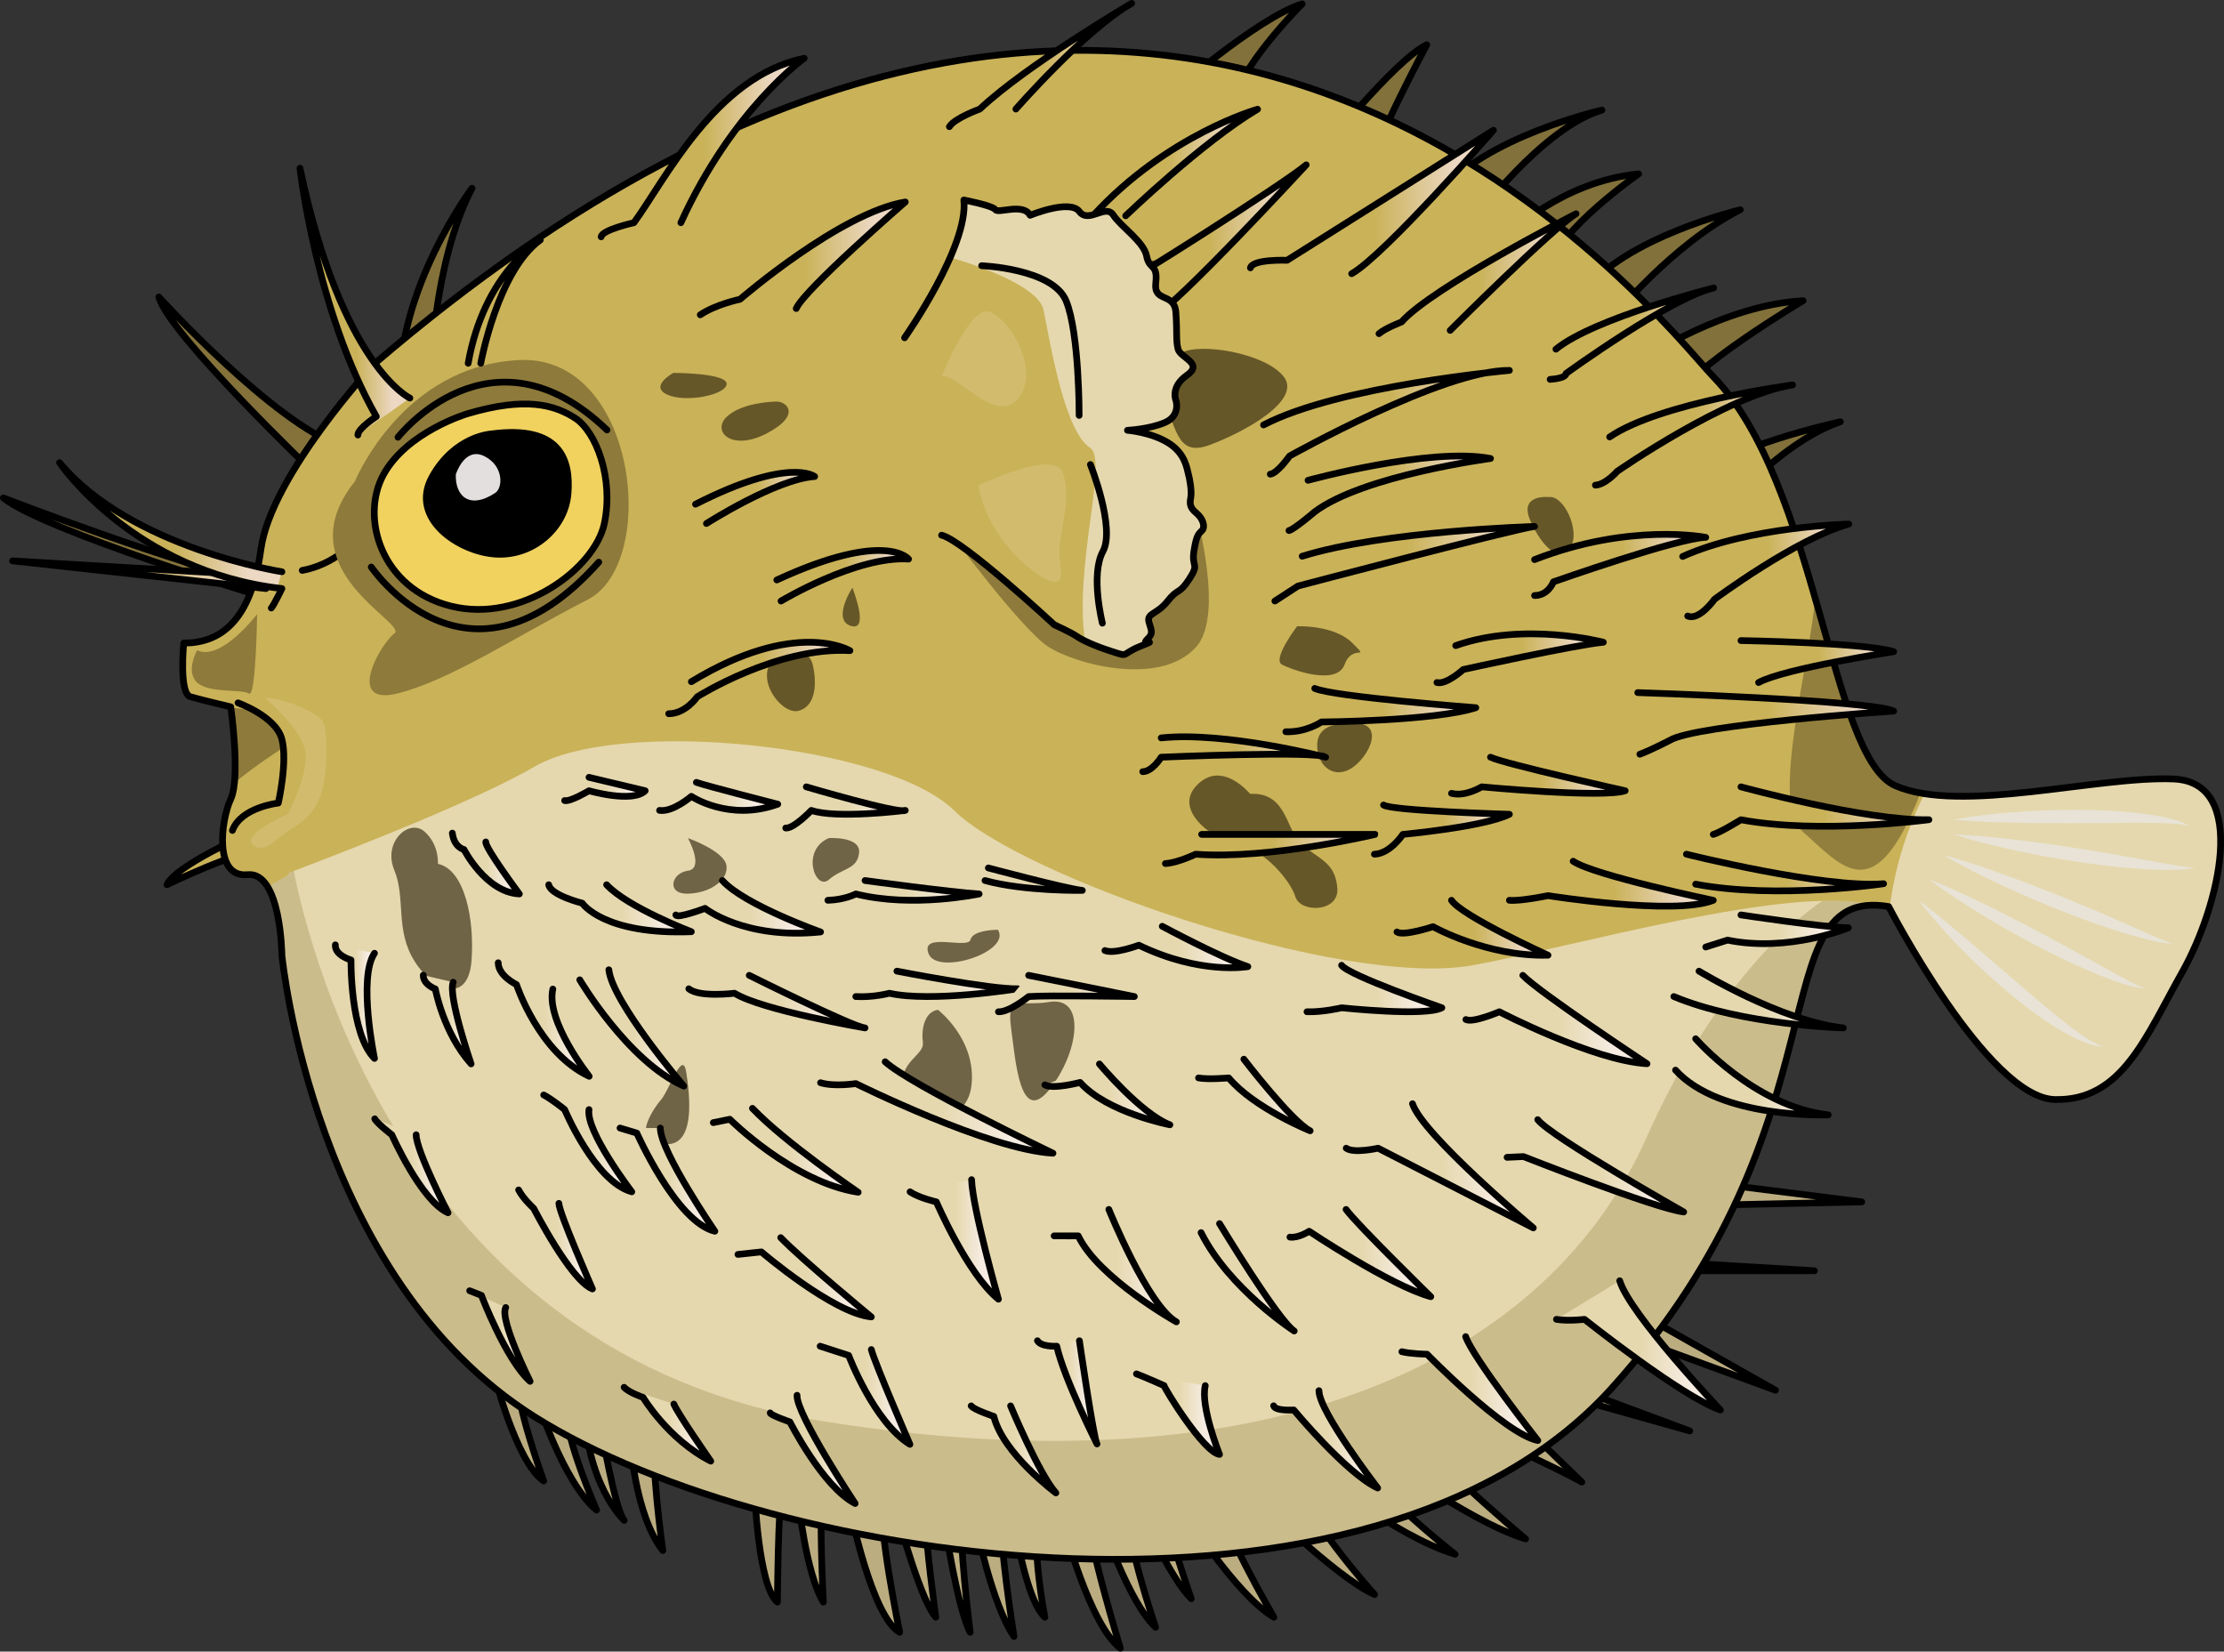 <?xml version="1.0" encoding="utf-8"?>
<!-- Generator: Adobe Illustrator 22.0.0, SVG Export Plug-In . SVG Version: 6.00 Build 0)  -->
<svg version="1.1" id="Layer_1" xmlns="http://www.w3.org/2000/svg" xmlns:xlink="http://www.w3.org/1999/xlink" x="0px" y="0px"
	 width="331.339px" height="246.059px" viewBox="0 0 331.339 246.059" enable-background="new 0 0 331.339 246.059"
	 xml:space="preserve">
<rect x="0" y="0" width="331.339" height="246.059" fill="#333333" stroke="none"/>
<g>
	<g>
		<path fill="#BCAD80" stroke="#000000" stroke-linecap="round" stroke-linejoin="round" stroke-miterlimit="10" d="M73.5,204.356
			c0,0,3.375,13.531,7.5,16.281c0,0-4.366-12.029-3.75-15"/>
		<path fill="#BCAD80" stroke="#000000" stroke-linecap="round" stroke-linejoin="round" stroke-miterlimit="10" d="M80,208.449
			c0,0,3.875,12.366,8.875,16.527c0,0-4.874-11.284-4.208-13.964"/>
		<path fill="#BCAD80" stroke="#000000" stroke-linecap="round" stroke-linejoin="round" stroke-miterlimit="10" d="M93.875,214.262
			c0,0,0.625,11.375,4.875,16.75c0,0-2-14.25-1-16.75"/>
		<path fill="#BCAD80" stroke="#000000" stroke-linecap="round" stroke-linejoin="round" stroke-miterlimit="10" d="
			M112.417,222.184c0,0,0.563,14.25,3.406,16.5c0,0,0.094-15,0.719-16.5"/>
		<path fill="#BCAD80" stroke="#000000" stroke-linecap="round" stroke-linejoin="round" stroke-miterlimit="10" d="
			M118.917,223.309c0,0,1.125,11.125,3.75,15.375c0,0-0.75-14.625,0-15.125"/>
		<path fill="#BCAD80" stroke="#000000" stroke-linecap="round" stroke-linejoin="round" stroke-miterlimit="10" d="
			M126.667,224.934c0,0,3.25,16,7.375,18.25c0,0-3.329-16.092-2.5-19.625"/>
		<path fill="#BCAD80" stroke="#000000" stroke-linecap="round" stroke-linejoin="round" stroke-miterlimit="10" d="
			M134.042,226.934c0,0,3.25,11.75,5.375,14c0,0-1.694-12.437-1.405-14"/>
		<path fill="#BCAD80" stroke="#000000" stroke-linecap="round" stroke-linejoin="round" stroke-miterlimit="10" d="
			M140.792,227.309c0,0,1.875,12.375,3.75,15.875c0,0-1.875-14.875-1.125-17.25"/>
		<path fill="#BCAD80" stroke="#000000" stroke-linecap="round" stroke-linejoin="round" stroke-miterlimit="10" d="
			M145.417,227.309c0,0,2.427,11.875,5.651,16.5c0,0-2.401-15.125-1.776-17.875"/>
		<path fill="#BCAD80" stroke="#000000" stroke-linecap="round" stroke-linejoin="round" stroke-miterlimit="10" d="
			M151.292,227.809c0,0,1.625,10.625,4.375,13.125c0,0-2.125-11-0.75-14"/>
		<path fill="#BCAD80" stroke="#000000" stroke-linecap="round" stroke-linejoin="round" stroke-miterlimit="10" d="
			M158.375,226.934c0,0,3.917,15.125,8.542,18.625c0,0-5.125-16.75-4.875-20.625"/>
		<path fill="#BCAD80" stroke="#000000" stroke-linecap="round" stroke-linejoin="round" stroke-miterlimit="10" d="
			M164.042,226.434c0,0,4.125,12.375,8.125,16c0,0-4.875-14.25-4.063-18.125"/>
		<path fill="#BCAD80" stroke="#000000" stroke-linecap="round" stroke-linejoin="round" stroke-miterlimit="10" d="
			M170.292,225.934c0,0,4.125,9.25,7.188,12.25c0,0-3.875-10.875-3.594-13.25"/>
		<path fill="#BCAD80" stroke="#000000" stroke-linecap="round" stroke-linejoin="round" stroke-miterlimit="10" d="
			M176.167,224.934c0,0,8,12.75,13.625,16c0,0-8.087-13.677-8.794-19.214"/>
		<path fill="#BCAD80" stroke="#000000" stroke-linecap="round" stroke-linejoin="round" stroke-miterlimit="10" d="
			M186.728,222.791c0,0,12.313,12.268,18.063,14.768c0,0-11.25-12.375-12.5-19"/>
		<path fill="#BCAD80" stroke="#000000" stroke-linecap="round" stroke-linejoin="round" stroke-miterlimit="10" d="
			M195.167,218.559c0,0,12.5,10.25,21.625,13c0,0-15.625-12.125-15.875-17.375"/>
		<path fill="#BCAD80" stroke="#000000" stroke-linecap="round" stroke-linejoin="round" stroke-miterlimit="10" d="M204.01,215.684
			c0,0,14.531,10.929,23.281,13.589c0,0-17.25-14.339-18.625-18.964"/>
		<path fill="#BCAD80" stroke="#000000" stroke-linecap="round" stroke-linejoin="round" stroke-miterlimit="10" d="
			M213.821,210.309c0,0,19.471,9,21.846,10.5c0,0-14.5-14-15.625-15.25"/>
		<polyline fill="#BCAD80" stroke="#000000" stroke-linecap="round" stroke-linejoin="round" stroke-miterlimit="10" points="
			225.5,203.434 251.75,213.184 221.5,204.684 		"/>
		<polyline fill="#BCAD80" stroke="#000000" stroke-linecap="round" stroke-linejoin="round" stroke-miterlimit="10" points="
			236.851,196.996 264.524,207.121 241.274,193.996 		"/>
		<polyline fill="#BCAD80" stroke="#000000" stroke-linecap="round" stroke-linejoin="round" stroke-miterlimit="10" points="
			245.313,187.797 270.313,189.321 240.188,189.321 		"/>
		<polyline fill="#BCAD80" stroke="#000000" stroke-linecap="round" stroke-linejoin="round" stroke-miterlimit="10" points="
			249.563,175.562 277.375,179.062 248.75,179.687 		"/>
		<path fill="#82713A" stroke="#000000" stroke-linecap="round" stroke-linejoin="round" stroke-miterlimit="10" d="M219.665,32.715
			c0,0,10-13.625,19-16.312c0,0-17.5,3.938-24.375,12.563"/>
		<path fill="#82713A" stroke="#000000" stroke-linecap="round" stroke-linejoin="round" stroke-miterlimit="10" d="M224.754,34.903
			c0,0,8-7.875,19.375-9c0,0-12.125,8.5-13,13.625"/>
		<path fill="#82713A" stroke="#000000" stroke-linecap="round" stroke-linejoin="round" stroke-miterlimit="10" d="M240.397,47.184
			c0,0,8.75-10.813,18.875-15.938c0,0-17.25,4.125-23.25,12.25"/>
		<path fill="#82713A" stroke="#000000" stroke-linecap="round" stroke-linejoin="round" stroke-miterlimit="10" d="M244.875,53.427
			c0,0,12-8,23.75-8.625c0,0-17.168,10.153-19.25,15.014"/>
		<path fill="#82713A" stroke="#000000" stroke-linecap="round" stroke-linejoin="round" stroke-miterlimit="10" d="M254.938,77.894
			c0,0,9.875-11.924,19.25-15.056c0,0-18,3.868-22.25,9.118"/>
		<path fill="#82713A" stroke="#000000" stroke-linecap="round" stroke-linejoin="round" stroke-miterlimit="10" d="M173.75,14.52
			c0,0,13.625-11.938,20.25-13.938c0,0-10.25,10.25-10.125,15.25"/>
		<path fill="#82713A" stroke="#000000" stroke-linecap="round" stroke-linejoin="round" stroke-miterlimit="10" d="M196.224,23.382
			c0,0,11.563-14.469,16.344-16.719c0,0-8.125,15.124-8.172,18.187"/>
		<path fill="#84723A" stroke="#000000" stroke-linecap="round" stroke-linejoin="round" stroke-miterlimit="10" d="M64.199,55.973
			c0,0,0.25-16.712,6.125-27.931c0,0-11.361,15.031-10.868,31.156"/>
		<path fill="#84723A" stroke="#000000" stroke-linecap="round" stroke-linejoin="round" stroke-miterlimit="10" d="M47.226,70.866
			c0,0-22.125-21.125-23.563-26.625c0,0,16.938,18.75,27.438,22.375"/>
		<path fill="#84723A" stroke="#000000" stroke-linecap="round" stroke-linejoin="round" stroke-miterlimit="10" d="M39.625,89.059
			c0,0-33.125-10.009-39.125-14.879c0,0,25.272,9.805,40.699,13.405"/>
		<path fill="#CAB258" stroke="#000000" stroke-linecap="round" stroke-linejoin="round" stroke-miterlimit="10" d="M37.125,124.116
			c0,0-11.125,4.942-12.25,7.692c0,0,10.813-5.25,14.281-5.125"/>
		<path fill="#E5D8AE" stroke="#000000" stroke-linecap="round" stroke-linejoin="round" stroke-miterlimit="10" d="M50.5,129.309
			c0,0-5,14.125-7.125,16.625c0,0,6.5-6,9.5-16.625"/>
		<path fill="#BCAD80" stroke="#000000" stroke-linecap="round" stroke-linejoin="round" stroke-miterlimit="10" d="M89.5,212.496
			c0,0,2.125,12.516,3.5,14.016c0,0-5.875-5.375-6-18.063"/>
	</g>
	<g>
		<path fill="#CAB258" d="M55.757,54.215c0,0-15.382,16.594-16.882,27.594s-6.25,14-11.5,14c0,0-0.75,7.5,1,8s6,1.5,6,1.5
			s1.5,10.5,0,13.75s-2.5,11.75,2.5,11.25S42,142.319,42,142.319s4.646,47.957,37.625,68.74
			c35.75,22.529,124.785,35.253,160.438-4.188c35.809-39.614,21.938-75.015,41.313-71.813c0,0,14.75,28.5,24.75,28.75
			s13.5-9.25,19-19s10-28.25-1.25-28.75s-31.75,5.25-41.5,1S270.75,72.079,255.25,56.121
			C247.656,48.302,175.063-48.036,55.757,54.215z"/>
		<path fill="#E5D8AE" d="M273.694,136.859c0.941-1.479,2.662-2.205,5.439-2.003c-12.108-3.265-45.408,6.378-59.758,8.954
			c-19.5,3.5-67.309-13.246-77.207-23.042s-49.793-13.958-62.543-6.546c-8.166,4.748-25.393,11.576-36.73,15.875
			c0.563,0.005-0.653,0.752-3.047,1.984C41.929,135.428,42,142.319,42,142.319s4.646,47.957,37.625,68.74
			c35.75,22.529,124.785,35.253,160.438-4.188C269.462,174.349,265.378,144.671,273.694,136.859z"/>
		<path opacity="0.3" fill="#8E7A3A" d="M240.063,206.871c29.399-32.523,25.315-62.2,33.631-70.013
			c0.941-1.479,2.662-2.205,5.439-2.003c-2.017-0.544-4.633-0.723-7.641-0.643c-9.327,6.512-18.925,18.942-26.117,35.118
			c-14.5,32.617-55,53.383-123.125,42.353c-61.174-9.905-76.081-69.798-78.487-81.918c-0.288,0.109-0.587,0.224-0.868,0.331
			c0.563,0.005-0.653,0.752-3.047,1.984C41.929,135.428,42,142.319,42,142.319s4.646,47.957,37.625,68.74
			C115.375,233.588,204.41,246.312,240.063,206.871z"/>
		<path fill="#8E7A3A" d="M34.925,116.645c3.255-2.721,7.285-5.261,7.285-5.261c-1.075-4.787-4.685-5.896-7.81-5.893
			C34.55,106.601,35.332,112.712,34.925,116.645z"/>
		<path fill="#E5D8AE" d="M323.875,116.059c-9.775-0.434-26.531,3.846-37.153,2.189c-2.453,4.902-4.389,10.596-5.203,17.086
			c1.514,2.868,15.171,28.24,24.606,28.476c10,0.25,13.5-9.25,19-19S335.125,116.559,323.875,116.059z"/>
		<path fill="none" stroke="#000000" stroke-linecap="round" stroke-linejoin="round" stroke-miterlimit="10" d="M35.458,104.717
			c0,0,5.667,2.008,6.542,5.425c0.875,3.417-0.542,9.5-0.542,9.5s-5.548,0.609-6.833,4.083"/>
		<path fill="#CAB258" stroke="#000000" stroke-linecap="round" stroke-linejoin="round" stroke-miterlimit="10" d="M58.751,72.432
			c0,0-4.695,10.911-13.725,12.551"/>
		<path fill="#E5D8AE" d="M283.613,139.126c-0.1-1.258-0.68-2.239-1.661-2.983C282.335,136.852,282.901,137.878,283.613,139.126z"/>
		<path opacity="0.65" fill="#30270F" d="M65.239,128.7c0,0,0.25-2.822-2-4.814c-2.25-1.992-6.25,1.505-4.5,5.732
			s0.077,8.938,3.039,13.611c2.961,4.674,7.961,6.222,8.461,0C70.739,137.008,69.239,129.531,65.239,128.7z"/>
		<path opacity="0.65" fill="#30270F" d="M102.489,124.861c0,0,2.5,4.526,0,4.859c-2.5,0.333-3.25,3.515,0,3.424s6-1.941,5.75-4.141
			C107.989,126.804,102.489,124.861,102.489,124.861z"/>
		<path opacity="0.65" fill="#30270F" d="M102.239,159.744c-0.552-3.508-2.5,2.653-3.75,4.089c-1.25,1.436-3.5,5.086-1.5,5.998
			C98.989,170.744,104.239,172.467,102.239,159.744z"/>
		<path opacity="0.65" fill="#30270F" d="M139.739,150.442c-2,0.288-2.5,2.853-2.25,4.864c0.25,2.01-3.75,2.742-3,7.316
			c0.75,4.574,9.5,5.853,10.25-0.961S139.739,150.442,139.739,150.442z"/>
		<path opacity="0.65" fill="#30270F" d="M156.339,149.276c-4.378,0.705-6.381-1.154-5.709,3.832
			c0.672,4.987,1.343,14.651,5.709,9.217C160.704,156.893,161.901,148.381,156.339,149.276z"/>
		<path opacity="0.65" fill="#30270F" d="M123.489,124.861c0,0,4.75-0.307,4.5,2.193c-0.25,2.5-2.5,2.25-4.5,4
			S119.239,126.669,123.489,124.861z"/>
		<path opacity="0.65" fill="#30270F" d="M148.678,138.518c0,0-3.724-0.022-4.089,1.477s-7.517-1.244-6.253,2.076
			C139.602,145.392,150.726,141.827,148.678,138.518z"/>
		<path opacity="0.65" fill="#30270F" d="M186.239,118.27c0,0-4.25-5.216-8-1.216s3.5,8.606,6.75,9.053
			c3.25,0.447,7.25,5.028,8,7.488s6.5,2.341,6.25-1.225s-2.25-4.21-5-6.263S191.989,117.986,186.239,118.27z"/>
		<path opacity="0.65" fill="#30270F" d="M199.739,107.929c0,0-3.5-0.125-3.5,3.125s2.75,5.25,5.5,3.125
			S206.739,106.554,199.739,107.929z"/>
		<path opacity="0.65" fill="#30270F" d="M193.247,93.304c0,0-3.758,4.91-2.258,5.705c1.5,0.795,8.157,3.205,9.328,0
			c1.172-3.205,3.922-0.455,1.172-3.205S193.247,93.304,193.247,93.304z"/>
		<path opacity="0.65" fill="#30270F" d="M116.739,96.962c0,0,3.669-0.749,4.335,2.046c0.665,2.795,0.5,6.264-2.167,6.905
			C116.239,106.554,111.239,99.871,116.739,96.962z"/>
		<path opacity="0.65" fill="#30270F" d="M126.989,87.554c-1.25,2-2.5,5.238,0,5.744C129.489,93.804,126.989,87.554,126.989,87.554z
			"/>
		<path opacity="0.65" fill="#30270F" d="M230.739,74.054c0,0-4.5-0.5-2.75,3.5s4.5,6.5,6,4S232.966,73.712,230.739,74.054z"/>
		<path opacity="0.65" fill="#30270F" d="M175.989,52.582c0,0-6,1.959-3.25,6.268s2.208,9.402,7.479,7.443
			c5.271-1.959,13.787-6.66,11.029-10.186C188.489,52.582,178.709,51.001,175.989,52.582z"/>
		<path opacity="0.65" fill="#30270F" d="M155.239,57.554c0,0-5,0-3.5,1.75s6,4.25,6.75,1.75S155.239,57.554,155.239,57.554z"/>
		<path opacity="0.65" fill="#30270F" d="M171.189,39.004c0,0-8.2,3.424-7.45,6.849s5.15,5.993,7.45,2.568
			C173.489,44.997,174.25,37.447,171.189,39.004z"/>
		<path opacity="0.65" fill="#30270F" d="M115.489,59.831c0,0-4.968,0.083-7.234,2.278c-2.266,2.195,0.782,5.195,6.008,2.445
			C119.489,61.804,117.214,59.685,115.489,59.831z"/>
		<path opacity="0.65" fill="#30270F" d="M100.324,55.554c0,0-3.684,2-0.884,3.25c2.8,1.25,8.831,0,8.815-1.625
			C108.239,55.554,100.324,55.554,100.324,55.554z"/>
		<path fill="#8E7A3A" d="M52.875,71.721c0,0,7-17.243,24.5-18.078s20.878,30.213,10.189,35.689
			c-10.689,5.476-20.356,11.949-28.272,13.962s-2.666-7.336-0.541-8.911C60.875,92.809,42.319,84.868,52.875,71.721z"/>
		<path fill="#8E7A3A" d="M29.366,96.871c0,0-1.78,3.166,0,4.813s6.645,0.935,7.713,1.647s1.226-11.839,1.226-11.839
			S32.926,98.6,29.366,96.871z"/>
		<path opacity="0.5" fill="#5B4C22" d="M270.417,89.059c-0.633,9.032-6.668,30.605-2.042,34.667
			c6.139,5.389,10.85,12.056,17.741-5.582c-0.677-0.123-1.328-0.271-1.946-0.449c-0.018-0.005-0.035-0.011-0.053-0.017
			c-0.61-0.178-1.195-0.38-1.741-0.619C277.256,114.827,274.306,102.538,270.417,89.059z"/>
		<path fill="none" stroke="#000000" stroke-linecap="round" stroke-linejoin="round" stroke-miterlimit="10" d="M55.757,54.215
			c0,0-15.382,16.594-16.882,27.594s-6.25,14-11.5,14c0,0-0.75,7.5,1,8s6,1.5,6,1.5s1.5,10.5,0,13.75s-2.5,11.75,2.5,11.25
			S42,142.319,42,142.319s4.646,47.957,37.625,68.74c35.75,22.529,124.785,35.253,160.438-4.188
			c35.809-39.614,21.938-75.015,41.313-71.813c0,0,14.75,28.5,24.75,28.75s13.5-9.25,19-19s10-28.25-1.25-28.75s-31.75,5.25-41.5,1
			S270.75,72.079,255.25,56.121C247.656,48.302,175.063-48.036,55.757,54.215z"/>
	</g>
	<g>
		<path fill="#E8E3D6" d="M291.058,122.121c2.919-0.556,5.857-0.878,8.799-1.108c2.942-0.24,5.891-0.335,8.844-0.364
			c2.952,0.011,5.91,0.087,8.864,0.381c1.477,0.138,2.952,0.343,4.418,0.622c1.443,0.324,2.969,0.611,4.232,1.447
			c-1.419-0.416-2.885-0.418-4.342-0.471c-1.458-0.046-2.92-0.036-4.382-0.039l-8.785,0.058c-2.932-0.011-5.866-0.002-8.806-0.081
			C296.96,122.503,294.016,122.392,291.058,122.121z"/>
		<path fill="#E8E3D6" d="M291.058,124.309c3.051,0.124,6.067,0.424,9.073,0.779c3.008,0.342,5.997,0.788,8.984,1.229
			c2.982,0.481,5.961,0.966,8.93,1.509l4.455,0.807c0.741,0.132,1.487,0.284,2.229,0.389c0.749,0.137,1.485,0.226,2.253,0.287
			l-1.135,0.191l-1.146,0.075c-0.77,0.059-1.528,0.024-2.294,0.035c-1.525-0.035-3.048-0.104-4.561-0.237
			c-3.033-0.23-6.039-0.633-9.037-1.081c-2.992-0.481-5.975-1.013-8.936-1.671C296.912,125.975,293.965,125.247,291.058,124.309z"/>
		<path fill="#E8E3D6" d="M289.521,127.378c2.977,0.809,5.88,1.787,8.76,2.818c2.884,1.021,5.727,2.138,8.568,3.258
			c2.825,1.159,5.649,2.316,8.441,3.55l4.189,1.851c1.403,0.595,2.769,1.29,4.238,1.732c-1.565-0.008-3.061-0.466-4.562-0.806
			c-1.483-0.408-2.963-0.833-4.418-1.318c-2.922-0.943-5.788-2.026-8.633-3.155c-2.833-1.16-5.65-2.358-8.416-3.676
			C294.916,130.328,292.177,128.95,289.521,127.378z"/>
		<path fill="#E8E3D6" d="M287.375,130.984c2.833,1.125,5.576,2.402,8.292,3.725c2.721,1.313,5.393,2.712,8.066,4.104
			c2.654,1.43,5.309,2.851,7.936,4.323l3.951,2.186c0.661,0.349,1.32,0.729,1.991,1.057l1.013,0.498
			c0.339,0.148,0.693,0.259,1.059,0.394c-0.369-0.034-0.763-0.047-1.149-0.105l-1.119-0.268c-0.751-0.182-1.458-0.454-2.193-0.678
			c-1.432-0.52-2.854-1.069-4.242-1.684c-2.791-1.199-5.503-2.553-8.183-3.958c-2.666-1.433-5.306-2.912-7.879-4.507
			C292.339,134.488,289.802,132.83,287.375,130.984z"/>
		<path fill="#E8E3D6" d="M285.871,134.128c2.371,1.792,4.636,3.674,6.878,5.575l6.678,5.73c1.096,0.971,2.209,1.919,3.325,2.861
			c1.098,0.966,2.235,1.879,3.353,2.814c1.134,0.914,2.266,1.832,3.45,2.675c1.182,0.848,2.386,1.655,3.787,2.151
			c-1.504-0.059-2.943-0.674-4.29-1.307c-1.344-0.669-2.631-1.435-3.871-2.261c-2.494-1.637-4.81-3.499-7.062-5.421
			c-2.227-1.951-4.387-3.972-6.433-6.108C289.634,138.711,287.659,136.506,285.871,134.128z"/>
	</g>
	<g>
		<path fill="#F1D25F" stroke="#000000" stroke-linecap="round" stroke-linejoin="round" stroke-miterlimit="10" d="M69.625,61.642
			c0,0-9,2.667-12.5,9.083s-0.333,17,10.083,19.583c10.417,2.583,21.417-5.583,22.833-12.333c1.417-6.75-1.25-13.667-4.333-15.667
			C82.625,60.309,78.292,59.059,69.625,61.642z"/>
		<path stroke="#000000" stroke-linecap="round" stroke-linejoin="round" stroke-miterlimit="10" d="M73.25,64.642
			c0,0-5.458,0.25-8.875,6.417c-3.417,6.167,4,11.167,9.5,11.5c5.5,0.333,10.333-3.865,10.75-9.016S83.375,63.309,73.25,64.642z"/>
		<path fill="none" stroke="#000000" stroke-linecap="round" stroke-linejoin="round" stroke-miterlimit="10" d="M55.313,84.476
			c0,0,14.313,21.208,33.896-0.729"/>
		<path fill="none" stroke="#000000" stroke-linecap="round" stroke-linejoin="round" stroke-miterlimit="10" d="M59.292,65.142
			c0,0,13.803-17.73,31.14-1.083"/>
		<path fill="#E2DFDE" d="M67.912,70.669c0,0,1.297-4.145,4.215-2.721s2.847,4.713,1.639,5.5
			C69.813,76.026,67.775,73.742,67.912,70.669z"/>
	</g>
	<g>
		<linearGradient id="SVGID_1_" gradientUnits="userSpaceOnUse" x1="49.957" y1="149.226" x2="55.793" y2="149.226">
			<stop  offset="0.51" style="stop-color:#E5D8AE"/>
			<stop  offset="0.812" style="stop-color:#F6ECE2"/>
		</linearGradient>
		<path fill="url(#SVGID_1_)" stroke="#000000" stroke-linecap="round" stroke-linejoin="round" stroke-miterlimit="10" d="
			M55.793,142.018c-2.5,3.667,0,15.667,0,15.667c-3.667-3.667-3.5-14.667-3.5-14.667s-2.449-0.685-2.332-2.252"/>
		<linearGradient id="SVGID_2_" gradientUnits="userSpaceOnUse" x1="63.062" y1="151.892" x2="70.188" y2="151.892">
			<stop  offset="0.51" style="stop-color:#E5D8AE"/>
			<stop  offset="0.812" style="stop-color:#F6ECE2"/>
		</linearGradient>
		<path fill="url(#SVGID_2_)" stroke="#000000" stroke-linecap="round" stroke-linejoin="round" stroke-miterlimit="10" d="
			M67.521,146.335c-0.833,2,2.667,12.167,2.667,12.167c-4.167-4.667-5.333-11.167-5.333-11.167s-1.815-0.653-1.792-2.053"/>
		<linearGradient id="SVGID_3_" gradientUnits="userSpaceOnUse" x1="74.226" y1="151.892" x2="87.78" y2="151.892">
			<stop  offset="0.51" style="stop-color:#E5D8AE"/>
			<stop  offset="0.812" style="stop-color:#F6ECE2"/>
		</linearGradient>
		<path fill="url(#SVGID_3_)" stroke="#000000" stroke-linecap="round" stroke-linejoin="round" stroke-miterlimit="10" d="
			M82.363,147.352c-1.083,4.833,5.417,13,5.417,13c-7.5-3.5-10.833-13.667-10.833-13.667s-2.721-1.302-2.721-3.253"/>
		<linearGradient id="SVGID_4_" gradientUnits="userSpaceOnUse" x1="86.375" y1="153.142" x2="101.875" y2="153.142">
			<stop  offset="0.51" style="stop-color:#E5D8AE"/>
			<stop  offset="0.812" style="stop-color:#F6ECE2"/>
		</linearGradient>
		<path fill="url(#SVGID_4_)" stroke="#000000" stroke-linecap="round" stroke-linejoin="round" stroke-miterlimit="10" d="
			M86.375,145.976c0,0,7.167,12.167,15.5,15.833c0,0-10.667-12.5-11.167-17.333"/>
		<linearGradient id="SVGID_5_" gradientUnits="userSpaceOnUse" x1="67.389" y1="128.65" x2="77.375" y2="128.65">
			<stop  offset="0.51" style="stop-color:#E5D8AE"/>
			<stop  offset="0.812" style="stop-color:#F6ECE2"/>
		</linearGradient>
		<path fill="url(#SVGID_5_)" stroke="#000000" stroke-linecap="round" stroke-linejoin="round" stroke-miterlimit="10" d="
			M72.375,125.434c-0.125,0.875,5,7.75,5,7.75c-5-0.25-8.25-6.625-8.25-6.625s-1.471-0.287-1.736-2.442"/>
		<linearGradient id="SVGID_6_" gradientUnits="userSpaceOnUse" x1="81.75" y1="135.327" x2="103" y2="135.327">
			<stop  offset="0.51" style="stop-color:#E5D8AE"/>
			<stop  offset="0.812" style="stop-color:#F6ECE2"/>
		</linearGradient>
		<path fill="url(#SVGID_6_)" stroke="#000000" stroke-linecap="round" stroke-linejoin="round" stroke-miterlimit="10" d="
			M90.375,131.809c3.125,3.375,12.625,7,12.625,7c-13.125,0.5-16.25-4.25-16.25-4.25s-4.719-1.183-5-2.75"/>
		<linearGradient id="SVGID_7_" gradientUnits="userSpaceOnUse" x1="100.688" y1="135.107" x2="122.25" y2="135.107">
			<stop  offset="0.51" style="stop-color:#E5D8AE"/>
			<stop  offset="0.812" style="stop-color:#F6ECE2"/>
		</linearGradient>
		<path fill="url(#SVGID_7_)" stroke="#000000" stroke-linecap="round" stroke-linejoin="round" stroke-miterlimit="10" d="
			M107.625,131.184c3.25,3.625,14.625,7.662,14.625,7.662c-11.375,1.162-17.208-3.518-17.208-3.518s-4.147,1.566-4.354,0.982"/>
		<linearGradient id="SVGID_8_" gradientUnits="userSpaceOnUse" x1="84.125" y1="117.549" x2="96.125" y2="117.549">
			<stop  offset="0.51" style="stop-color:#E5D8AE"/>
			<stop  offset="0.812" style="stop-color:#F6ECE2"/>
		</linearGradient>
		<path fill="url(#SVGID_8_)" stroke="#000000" stroke-linecap="round" stroke-linejoin="round" stroke-miterlimit="10" d="
			M84.125,119.269c0.79,0.223,3.625-1.46,3.625-1.46s6.5,1.875,8.375,0l-8.375-2"/>
		<linearGradient id="SVGID_9_" gradientUnits="userSpaceOnUse" x1="98.264" y1="118.659" x2="115.875" y2="118.659">
			<stop  offset="0.51" style="stop-color:#E5D8AE"/>
			<stop  offset="0.812" style="stop-color:#F6ECE2"/>
		</linearGradient>
		<path fill="url(#SVGID_9_)" stroke="#000000" stroke-linecap="round" stroke-linejoin="round" stroke-miterlimit="10" d="
			M103.75,116.559c1.375,0.5,12.125,3.25,12.125,3.25c-7.25,2.625-12.875-1.167-12.875-1.167s-2.753,2.382-4.736,2.092"/>
		<linearGradient id="SVGID_10_" gradientUnits="userSpaceOnUse" x1="99.625" y1="101.008" x2="126.625" y2="101.008">
			<stop  offset="0.51" style="stop-color:#CAB258"/>
			<stop  offset="0.847" style="stop-color:#ECD8C3"/>
		</linearGradient>
		<path fill="url(#SVGID_10_)" stroke="#000000" stroke-linecap="round" stroke-linejoin="round" stroke-miterlimit="10" d="
			M103,101.559c15.625-9.5,23.625-4.625,23.625-4.625c-10.875-0.625-22.75,6.875-22.75,6.875s-1.723,2.524-4.25,2.524"/>
		<linearGradient id="SVGID_11_" gradientUnits="userSpaceOnUse" x1="115.733" y1="85.778" x2="135.358" y2="85.778">
			<stop  offset="0.51" style="stop-color:#CAB258"/>
			<stop  offset="0.847" style="stop-color:#ECD8C3"/>
		</linearGradient>
		<path fill="url(#SVGID_11_)" stroke="#000000" stroke-linecap="round" stroke-linejoin="round" stroke-miterlimit="10" d="
			M116.358,89.543c0,0,11.25-6.75,19-6.25c0,0-3.375-4.401-19.625,3.112"/>
		<linearGradient id="SVGID_12_" gradientUnits="userSpaceOnUse" x1="103.622" y1="74.18" x2="121.372" y2="74.18">
			<stop  offset="0.51" style="stop-color:#CAB258"/>
			<stop  offset="0.847" style="stop-color:#ECD8C3"/>
		</linearGradient>
		<path fill="url(#SVGID_12_)" stroke="#000000" stroke-linecap="round" stroke-linejoin="round" stroke-miterlimit="10" d="
			M105.247,77.993c0,0,10.375-6.625,16.125-7c0,0-3.75-3-17.75,4.125"/>
		<linearGradient id="SVGID_13_" gradientUnits="userSpaceOnUse" x1="89.562" y1="21.985" x2="119.812" y2="21.985">
			<stop  offset="0.51" style="stop-color:#CAB258"/>
			<stop  offset="0.847" style="stop-color:#ECD8C3"/>
		</linearGradient>
		<path fill="url(#SVGID_13_)" stroke="#000000" stroke-linecap="round" stroke-linejoin="round" stroke-miterlimit="10" d="
			M101.437,33.183c7.75-17,18.375-24.5,18.375-24.5c-13.241,2.687-20.759,18.23-25.375,24.5c0,0-4.77,1.054-4.875,2.103"/>
		<linearGradient id="SVGID_14_" gradientUnits="userSpaceOnUse" x1="69.75" y1="44.934" x2="80.5" y2="44.934">
			<stop  offset="0.51" style="stop-color:#CAB258"/>
			<stop  offset="0.847" style="stop-color:#ECD8C3"/>
		</linearGradient>
		<path fill="url(#SVGID_14_)" stroke="#000000" stroke-linecap="round" stroke-linejoin="round" stroke-miterlimit="10" d="
			M71.625,54.121c0,0,2.5-13.75,8.875-18.375c0,0-8.375,4.875-10.75,18.375"/>
		<linearGradient id="SVGID_15_" gradientUnits="userSpaceOnUse" x1="44.688" y1="44.934" x2="61.062" y2="44.934">
			<stop  offset="0.51" style="stop-color:#CAB258"/>
			<stop  offset="0.847" style="stop-color:#ECD8C3"/>
		</linearGradient>
		<path fill="url(#SVGID_15_)" stroke="#000000" stroke-linecap="round" stroke-linejoin="round" stroke-miterlimit="10" d="
			M61.063,59.304c0,0-10.125-4.75-16.375-34.25c0,0,2.375,21.125,11.375,37c0,0-2.796,1.826-2.743,2.759"/>
		<linearGradient id="SVGID_16_" gradientUnits="userSpaceOnUse" x1="1.875" y1="85.621" x2="39.625" y2="85.621">
			<stop  offset="0.51" style="stop-color:#CAB258"/>
			<stop  offset="0.847" style="stop-color:#ECD8C3"/>
		</linearGradient>
		
			<polyline fill="url(#SVGID_16_)" stroke="#000000" stroke-linecap="round" stroke-linejoin="round" stroke-miterlimit="10" points="
			39.625,85.778 1.875,83.559 39.625,87.684 		"/>
		<linearGradient id="SVGID_17_" gradientUnits="userSpaceOnUse" x1="8.875" y1="79.761" x2="42" y2="79.761">
			<stop  offset="0.51" style="stop-color:#CAB258"/>
			<stop  offset="0.847" style="stop-color:#ECD8C3"/>
		</linearGradient>
		<path fill="url(#SVGID_17_)" stroke="#000000" stroke-linecap="round" stroke-linejoin="round" stroke-miterlimit="10" d="
			M42,85.184c0,0-22.5-3.5-33.125-16.25c0,0,11,16.25,33.125,18.75c0,0-1.235,2.554-1.585,2.904"/>
		<linearGradient id="SVGID_18_" gradientUnits="userSpaceOnUse" x1="117.062" y1="120.295" x2="134.875" y2="120.295">
			<stop  offset="0.51" style="stop-color:#E5D8AE"/>
			<stop  offset="0.812" style="stop-color:#F6ECE2"/>
		</linearGradient>
		<path fill="url(#SVGID_18_)" stroke="#000000" stroke-linecap="round" stroke-linejoin="round" stroke-miterlimit="10" d="
			M120.125,117.226c0,0,13.75,4.06,14.75,3.509c0,0-10.25,1.301-14,0c0,0-2.626,2.743-3.813,2.626"/>
		<linearGradient id="SVGID_19_" gradientUnits="userSpaceOnUse" x1="123.34" y1="132.656" x2="145.875" y2="132.656">
			<stop  offset="0.51" style="stop-color:#E5D8AE"/>
			<stop  offset="0.812" style="stop-color:#F6ECE2"/>
		</linearGradient>
		<path fill="url(#SVGID_19_)" stroke="#000000" stroke-linecap="round" stroke-linejoin="round" stroke-miterlimit="10" d="
			M128.875,131.184c0,0,12.875,1.75,17,2c0,0-9.875,2.125-18.375,0c0,0-1.594,0.865-4.16,0.944"/>
		<linearGradient id="SVGID_20_" gradientUnits="userSpaceOnUse" x1="102.625" y1="149.226" x2="128.875" y2="149.226">
			<stop  offset="0.51" style="stop-color:#E5D8AE"/>
			<stop  offset="0.812" style="stop-color:#F6ECE2"/>
		</linearGradient>
		<path fill="url(#SVGID_20_)" stroke="#000000" stroke-linecap="round" stroke-linejoin="round" stroke-miterlimit="10" d="
			M111.625,145.309c0,0,15.375,7.667,17.25,7.833c0,0-15.375-2.625-19.438-5.167c0,0-5.251,0.655-6.813-0.667"/>
		<linearGradient id="SVGID_21_" gradientUnits="userSpaceOnUse" x1="127.5" y1="146.588" x2="151.625" y2="146.588">
			<stop  offset="0.51" style="stop-color:#E5D8AE"/>
			<stop  offset="0.812" style="stop-color:#F6ECE2"/>
		</linearGradient>
		<path fill="url(#SVGID_21_)" stroke="#000000" stroke-linecap="round" stroke-linejoin="round" stroke-miterlimit="10" d="
			M133.625,144.684c0,0,14.125,2.75,18,2.625c0,0-12.875,2.083-19.125,0.667c0,0-2.356,0.643-5,0.494"/>
		<linearGradient id="SVGID_22_" gradientUnits="userSpaceOnUse" x1="146.75" y1="130.984" x2="161.25" y2="130.984">
			<stop  offset="0.51" style="stop-color:#E5D8AE"/>
			<stop  offset="0.812" style="stop-color:#F6ECE2"/>
		</linearGradient>
		<path fill="url(#SVGID_22_)" stroke="#000000" stroke-linecap="round" stroke-linejoin="round" stroke-miterlimit="10" d="
			M147.25,129.309c0,0,11.5,3.069,14,3.347c0,0-8.625,0.153-14.5-1.472"/>
		<linearGradient id="SVGID_23_" gradientUnits="userSpaceOnUse" x1="148.75" y1="148.023" x2="169" y2="148.023">
			<stop  offset="0.51" style="stop-color:#E5D8AE"/>
			<stop  offset="0.812" style="stop-color:#F6ECE2"/>
		</linearGradient>
		<path fill="url(#SVGID_23_)" stroke="#000000" stroke-linecap="round" stroke-linejoin="round" stroke-miterlimit="10" d="
			M153.25,145.309l15.75,3.16c0,0-13-0.215-15.75,0c0,0-2.883,2.348-4.5,2.266"/>
		<linearGradient id="SVGID_24_" gradientUnits="userSpaceOnUse" x1="173.625" y1="126.48" x2="204.875" y2="126.48">
			<stop  offset="0.51" style="stop-color:#CAB258"/>
			<stop  offset="0.847" style="stop-color:#ECD8C3"/>
		</linearGradient>
		<path fill="url(#SVGID_24_)" stroke="#000000" stroke-linecap="round" stroke-linejoin="round" stroke-miterlimit="10" d="
			M179.027,124.309h25.848c0,0-15.75,3.777-26.75,2.951c0,0-2.734,1.314-4.5,1.39"/>
		<linearGradient id="SVGID_25_" gradientUnits="userSpaceOnUse" x1="170.25" y1="112.366" x2="197.5" y2="112.366">
			<stop  offset="0.51" style="stop-color:#CAB258"/>
			<stop  offset="0.847" style="stop-color:#ECD8C3"/>
		</linearGradient>
		<path fill="url(#SVGID_25_)" stroke="#000000" stroke-linecap="round" stroke-linejoin="round" stroke-miterlimit="10" d="
			M173,109.934c9.5-1,24.5,2.875,24.5,2.875c-1.25-1-24.5,0-24.5,0s-1.326,2.155-2.75,2.155"/>
		<linearGradient id="SVGID_26_" gradientUnits="userSpaceOnUse" x1="106.271" y1="171.375" x2="127.854" y2="171.375">
			<stop  offset="0.51" style="stop-color:#E5D8AE"/>
			<stop  offset="0.812" style="stop-color:#F6ECE2"/>
		</linearGradient>
		<path fill="url(#SVGID_26_)" stroke="#000000" stroke-linecap="round" stroke-linejoin="round" stroke-miterlimit="10" d="
			M112.104,165.125c4.875,5.125,15.75,12.5,15.75,12.5c-9.75-1.5-19.125-10.875-19.125-10.875l-2.458,0.5"/>
		<linearGradient id="SVGID_27_" gradientUnits="userSpaceOnUse" x1="122.25" y1="164.996" x2="156.875" y2="164.996">
			<stop  offset="0.51" style="stop-color:#E5D8AE"/>
			<stop  offset="0.812" style="stop-color:#F6ECE2"/>
		</linearGradient>
		<path fill="url(#SVGID_27_)" stroke="#000000" stroke-linecap="round" stroke-linejoin="round" stroke-miterlimit="10" d="
			M131.875,158.184c3.625,3.375,25,13.625,25,13.625c-9.5-0.5-29.375-10.375-29.375-10.375s-3.191,0.501-5.25-0.125"/>
		<linearGradient id="SVGID_28_" gradientUnits="userSpaceOnUse" x1="92.375" y1="175.746" x2="106.5" y2="175.746">
			<stop  offset="0.51" style="stop-color:#E5D8AE"/>
			<stop  offset="0.812" style="stop-color:#F6ECE2"/>
		</linearGradient>
		<path fill="url(#SVGID_28_)" stroke="#000000" stroke-linecap="round" stroke-linejoin="round" stroke-miterlimit="10" d="
			M98.375,168.059c0,3.5,8.125,15.375,8.125,15.375c-5.75-1.375-11.625-14.625-11.625-14.625l-2.5-0.75"/>
		<linearGradient id="SVGID_29_" gradientUnits="userSpaceOnUse" x1="81.003" y1="170.346" x2="94.125" y2="170.346">
			<stop  offset="0.51" style="stop-color:#E5D8AE"/>
			<stop  offset="0.812" style="stop-color:#F6ECE2"/>
		</linearGradient>
		<path fill="url(#SVGID_29_)" stroke="#000000" stroke-linecap="round" stroke-linejoin="round" stroke-miterlimit="10" d="
			M87.75,165.309c-0.508,3.262,6.375,12.25,6.375,12.25c-5.5-1.5-10-12.25-10-12.25s-1.956-1.593-3.122-2.176"/>
		<linearGradient id="SVGID_30_" gradientUnits="userSpaceOnUse" x1="77.265" y1="184.653" x2="88.265" y2="184.653">
			<stop  offset="0.51" style="stop-color:#E5D8AE"/>
			<stop  offset="0.812" style="stop-color:#F6ECE2"/>
		</linearGradient>
		<path fill="url(#SVGID_30_)" stroke="#000000" stroke-linecap="round" stroke-linejoin="round" stroke-miterlimit="10" d="
			M83.265,179.278c0,1.375,5,12.75,5,12.75c-3.25-1.25-8.75-12-8.75-12s-1.596-1.456-2.25-2.75"/>
		<linearGradient id="SVGID_31_" gradientUnits="userSpaceOnUse" x1="55.832" y1="173.684" x2="66.749" y2="173.684">
			<stop  offset="0.51" style="stop-color:#E5D8AE"/>
			<stop  offset="0.812" style="stop-color:#F6ECE2"/>
		</linearGradient>
		<path fill="url(#SVGID_31_)" stroke="#000000" stroke-linecap="round" stroke-linejoin="round" stroke-miterlimit="10" d="
			M61.999,169.059c0,2.375,4.75,11.625,4.75,11.625c-4-1.75-8.375-11.625-8.375-11.625s-2.191-1.675-2.542-2.375"/>
		<linearGradient id="SVGID_32_" gradientUnits="userSpaceOnUse" x1="69.972" y1="199.048" x2="78.972" y2="199.048">
			<stop  offset="0.51" style="stop-color:#E5D8AE"/>
			<stop  offset="0.812" style="stop-color:#F6ECE2"/>
		</linearGradient>
		<path fill="url(#SVGID_32_)" stroke="#000000" stroke-linecap="round" stroke-linejoin="round" stroke-miterlimit="10" d="
			M75.348,194.798c-0.988,1.743,3.625,11,3.625,11c-3.625-3.25-7.25-12.813-7.25-12.813l-1.75-0.688"/>
		<linearGradient id="SVGID_33_" gradientUnits="userSpaceOnUse" x1="92.984" y1="212.184" x2="105.891" y2="212.184">
			<stop  offset="0.51" style="stop-color:#E5D8AE"/>
			<stop  offset="0.812" style="stop-color:#F6ECE2"/>
		</linearGradient>
		<path fill="url(#SVGID_33_)" stroke="#000000" stroke-linecap="round" stroke-linejoin="round" stroke-miterlimit="10" d="
			M100.391,209.184c0.625,1.5,5.5,8.5,5.5,8.5c-6.375-3.25-10.083-9.5-10.083-9.5s-2.124-0.719-2.824-1.5"/>
		<linearGradient id="SVGID_34_" gradientUnits="userSpaceOnUse" x1="114.745" y1="215.934" x2="127.402" y2="215.934">
			<stop  offset="0.51" style="stop-color:#E5D8AE"/>
			<stop  offset="0.812" style="stop-color:#F6ECE2"/>
		</linearGradient>
		<path fill="url(#SVGID_34_)" stroke="#000000" stroke-linecap="round" stroke-linejoin="round" stroke-miterlimit="10" d="
			M118.746,207.871c-0.125,2.875,8.656,16.125,8.656,16.125c-4.844-2.5-9.719-12.156-9.719-12.156s-2.983-1.045-2.938-1.344"/>
		<linearGradient id="SVGID_35_" gradientUnits="userSpaceOnUse" x1="109.938" y1="190.293" x2="129.812" y2="190.293">
			<stop  offset="0.51" style="stop-color:#E5D8AE"/>
			<stop  offset="0.812" style="stop-color:#F6ECE2"/>
		</linearGradient>
		<path fill="url(#SVGID_35_)" stroke="#000000" stroke-linecap="round" stroke-linejoin="round" stroke-miterlimit="10" d="
			M116.313,184.387c3.162,3.288,13.5,11.813,13.5,11.813c-5.75-0.563-16.375-9.688-16.375-9.688s-2.809,0.297-3.5,0.375"/>
		<linearGradient id="SVGID_36_" gradientUnits="userSpaceOnUse" x1="122.188" y1="207.871" x2="135.562" y2="207.871">
			<stop  offset="0.51" style="stop-color:#E5D8AE"/>
			<stop  offset="0.812" style="stop-color:#F6ECE2"/>
		</linearGradient>
		<path fill="url(#SVGID_36_)" stroke="#000000" stroke-linecap="round" stroke-linejoin="round" stroke-miterlimit="10" d="
			M129.813,201.059c0.5,2,5.75,14.125,5.75,14.125c-5.394-3.343-9.125-13.25-9.125-13.25l-4.25-1.375"/>
		<linearGradient id="SVGID_37_" gradientUnits="userSpaceOnUse" x1="135.586" y1="184.653" x2="148.75" y2="184.653">
			<stop  offset="0.51" style="stop-color:#E5D8AE"/>
			<stop  offset="0.812" style="stop-color:#F6ECE2"/>
		</linearGradient>
		<path fill="url(#SVGID_37_)" stroke="#000000" stroke-linecap="round" stroke-linejoin="round" stroke-miterlimit="10" d="
			M144.75,175.746c0.125,4.188,4,17.813,4,17.813c-4.625-3.75-9.25-14.5-9.25-14.5s-2.631-0.603-3.914-1.5"/>
		<linearGradient id="SVGID_38_" gradientUnits="userSpaceOnUse" x1="155.67" y1="163.042" x2="174.295" y2="163.042">
			<stop  offset="0.51" style="stop-color:#E5D8AE"/>
			<stop  offset="0.812" style="stop-color:#F6ECE2"/>
		</linearGradient>
		<path fill="url(#SVGID_38_)" stroke="#000000" stroke-linecap="round" stroke-linejoin="round" stroke-miterlimit="10" d="
			M163.795,158.511c0,0,6.125,7.375,10.5,9.063c0,0-9.375-1.813-13.375-6.313c0,0-4.024,1.066-5.25,0.366"/>
		<linearGradient id="SVGID_39_" gradientUnits="userSpaceOnUse" x1="157.051" y1="188.559" x2="175.262" y2="188.559">
			<stop  offset="0.51" style="stop-color:#E5D8AE"/>
			<stop  offset="0.812" style="stop-color:#F6ECE2"/>
		</linearGradient>
		<path fill="url(#SVGID_39_)" stroke="#000000" stroke-linecap="round" stroke-linejoin="round" stroke-miterlimit="10" d="
			M165.199,180.184c0,0,5.813,14.375,10.063,16.75c0,0-11.625-6.5-14.625-12.813c0,0-2.303,0.018-3.586,0"/>
		<linearGradient id="SVGID_40_" gradientUnits="userSpaceOnUse" x1="178.562" y1="163.132" x2="195.188" y2="163.132">
			<stop  offset="0.51" style="stop-color:#E5D8AE"/>
			<stop  offset="0.812" style="stop-color:#F6ECE2"/>
		</linearGradient>
		<path fill="url(#SVGID_40_)" stroke="#000000" stroke-linecap="round" stroke-linejoin="round" stroke-miterlimit="10" d="
			M185.313,157.799c0,0,7.125,9.292,9.875,10.667c0,0-8.375-3.375-12.125-7.875c0,0-3.076,0.266-4.5,0"/>
		<linearGradient id="SVGID_41_" gradientUnits="userSpaceOnUse" x1="192.179" y1="186.684" x2="213.165" y2="186.684">
			<stop  offset="0.51" style="stop-color:#E5D8AE"/>
			<stop  offset="0.812" style="stop-color:#F6ECE2"/>
		</linearGradient>
		<path fill="url(#SVGID_41_)" stroke="#000000" stroke-linecap="round" stroke-linejoin="round" stroke-miterlimit="10" d="
			M200.54,180.184c1.625,2.25,12.625,13,12.625,13c-6-1.625-18.125-9.75-18.125-9.75s-1.577,1.045-2.86,0.875"/>
		<linearGradient id="SVGID_42_" gradientUnits="userSpaceOnUse" x1="178.938" y1="190.293" x2="192.812" y2="190.293">
			<stop  offset="0.51" style="stop-color:#E5D8AE"/>
			<stop  offset="0.812" style="stop-color:#F6ECE2"/>
		</linearGradient>
		<path fill="url(#SVGID_42_)" stroke="#000000" stroke-linecap="round" stroke-linejoin="round" stroke-miterlimit="10" d="
			M181.688,182.293c0,0,8.683,14.38,11.125,16c0,0-9.625-6.188-13.875-14.656"/>
		<linearGradient id="SVGID_43_" gradientUnits="userSpaceOnUse" x1="169.312" y1="210.684" x2="181.688" y2="210.684">
			<stop  offset="0.51" style="stop-color:#E5D8AE"/>
			<stop  offset="0.812" style="stop-color:#F6ECE2"/>
		</linearGradient>
		<path fill="url(#SVGID_43_)" stroke="#000000" stroke-linecap="round" stroke-linejoin="round" stroke-miterlimit="10" d="
			M179.563,206.434c-0.744,3.119,2.125,10.25,2.125,10.25c-2.364-0.308-8.25-9.875-8.25-10.25c0,0-2.837-1.266-4.125-1.75"/>
		<linearGradient id="SVGID_44_" gradientUnits="userSpaceOnUse" x1="154.562" y1="207.434" x2="163.438" y2="207.434">
			<stop  offset="0.51" style="stop-color:#E5D8AE"/>
			<stop  offset="0.812" style="stop-color:#F6ECE2"/>
		</linearGradient>
		<path fill="url(#SVGID_44_)" stroke="#000000" stroke-linecap="round" stroke-linejoin="round" stroke-miterlimit="10" d="
			M160.813,199.746c0,0,2.125,14.625,2.625,15.375c0,0-4.875-9.625-6-14.563c0,0-2.308,0.145-2.875-0.813"/>
		<linearGradient id="SVGID_45_" gradientUnits="userSpaceOnUse" x1="144.69" y1="215.934" x2="157.31" y2="215.934">
			<stop  offset="0.51" style="stop-color:#E5D8AE"/>
			<stop  offset="0.812" style="stop-color:#F6ECE2"/>
		</linearGradient>
		<path fill="url(#SVGID_45_)" stroke="#000000" stroke-linecap="round" stroke-linejoin="round" stroke-miterlimit="10" d="
			M150.56,209.452c0,0,4.25,10.179,6.75,12.964c0,0-7.875-5.839-9.25-11.402c0,0-3.021-1.012-3.371-1.563"/>
		<linearGradient id="SVGID_46_" gradientUnits="userSpaceOnUse" x1="208.859" y1="206.871" x2="229.109" y2="206.871">
			<stop  offset="0.51" style="stop-color:#E5D8AE"/>
			<stop  offset="0.812" style="stop-color:#F6ECE2"/>
		</linearGradient>
		<path fill="url(#SVGID_46_)" stroke="#000000" stroke-linecap="round" stroke-linejoin="round" stroke-miterlimit="10" d="
			M218.359,199.13c1.125,3.25,10.75,15.482,10.75,15.482c-5-1.018-16.5-12.857-16.5-12.857s-2.447-0.043-3.75-0.375"/>
		<linearGradient id="SVGID_47_" gradientUnits="userSpaceOnUse" x1="189.75" y1="214.434" x2="205.25" y2="214.434">
			<stop  offset="0.51" style="stop-color:#E5D8AE"/>
			<stop  offset="0.812" style="stop-color:#F6ECE2"/>
		</linearGradient>
		<path fill="url(#SVGID_47_)" stroke="#000000" stroke-linecap="round" stroke-linejoin="round" stroke-miterlimit="10" d="
			M196.5,207.184c0,3.125,8.75,14.5,8.75,14.5c-4.625-2.125-12.5-11.625-12.5-11.625s-2.764,0.193-3-0.625"/>
		<linearGradient id="SVGID_48_" gradientUnits="userSpaceOnUse" x1="231.885" y1="200.434" x2="256.31" y2="200.434">
			<stop  offset="0.51" style="stop-color:#E5D8AE"/>
			<stop  offset="0.812" style="stop-color:#F6ECE2"/>
		</linearGradient>
		<path fill="url(#SVGID_48_)" stroke="#000000" stroke-linecap="round" stroke-linejoin="round" stroke-miterlimit="10" d="
			M241.31,190.809c1.5,5,15,19.25,15,19.25c-5.625-1.875-20.25-13.5-20.25-13.5s-2.426,0.298-4.175,0"/>
		<linearGradient id="SVGID_49_" gradientUnits="userSpaceOnUse" x1="200.562" y1="173.684" x2="228.438" y2="173.684">
			<stop  offset="0.51" style="stop-color:#E5D8AE"/>
			<stop  offset="0.812" style="stop-color:#F6ECE2"/>
		</linearGradient>
		<path fill="url(#SVGID_49_)" stroke="#000000" stroke-linecap="round" stroke-linejoin="round" stroke-miterlimit="10" d="
			M210.438,164.434c1.5,4.625,18,18.5,18,18.5l-23.125-11.875c0,0-3.651,0.826-4.75,0"/>
		<linearGradient id="SVGID_50_" gradientUnits="userSpaceOnUse" x1="194.719" y1="147.275" x2="214.812" y2="147.275">
			<stop  offset="0.51" style="stop-color:#E5D8AE"/>
			<stop  offset="0.812" style="stop-color:#F6ECE2"/>
		</linearGradient>
		<path fill="url(#SVGID_50_)" stroke="#000000" stroke-linecap="round" stroke-linejoin="round" stroke-miterlimit="10" d="
			M199.875,143.809c1,1.5,14.938,6.333,14.938,6.333c-2.438,1.333-14.938,0-14.938,0s-2.824,0.675-5.156,0.593"/>
		<linearGradient id="SVGID_51_" gradientUnits="userSpaceOnUse" x1="224.53" y1="173.684" x2="250.845" y2="173.684">
			<stop  offset="0.51" style="stop-color:#E5D8AE"/>
			<stop  offset="0.812" style="stop-color:#F6ECE2"/>
		</linearGradient>
		<path fill="url(#SVGID_51_)" stroke="#000000" stroke-linecap="round" stroke-linejoin="round" stroke-miterlimit="10" d="
			M229.095,166.809c1.875,2.5,21.75,13.75,21.75,13.75c-4.25-0.5-23.875-8.25-23.875-8.25l-2.44,0.113"/>
		<linearGradient id="SVGID_52_" gradientUnits="userSpaceOnUse" x1="218.395" y1="151.892" x2="245.375" y2="151.892">
			<stop  offset="0.51" style="stop-color:#E5D8AE"/>
			<stop  offset="0.812" style="stop-color:#F6ECE2"/>
		</linearGradient>
		<path fill="url(#SVGID_52_)" stroke="#000000" stroke-linecap="round" stroke-linejoin="round" stroke-miterlimit="10" d="
			M226.875,145.309c2.375,2.5,18.5,13.167,18.5,13.167c-8-0.458-22-7.741-22-7.741s-3.93,1.697-4.98,1.157"/>
		<linearGradient id="SVGID_53_" gradientUnits="userSpaceOnUse" x1="208.125" y1="138.224" x2="230.625" y2="138.224">
			<stop  offset="0.51" style="stop-color:#CAB258"/>
			<stop  offset="0.847" style="stop-color:#ECD8C3"/>
		</linearGradient>
		<path fill="url(#SVGID_53_)" stroke="#000000" stroke-linecap="round" stroke-linejoin="round" stroke-miterlimit="10" d="
			M216.25,134.128c1.5,2.319,14.375,8.181,14.375,8.181c-9.125,0.25-17.125-4.25-17.125-4.25s-4.448,1.459-5.375,0.787"/>
		<linearGradient id="SVGID_54_" gradientUnits="userSpaceOnUse" x1="224.875" y1="131.657" x2="255.25" y2="131.657">
			<stop  offset="0.51" style="stop-color:#CAB258"/>
			<stop  offset="0.847" style="stop-color:#ECD8C3"/>
		</linearGradient>
		<path fill="url(#SVGID_54_)" stroke="#000000" stroke-linecap="round" stroke-linejoin="round" stroke-miterlimit="10" d="
			M234.375,128.309c3.125,2.125,20.875,5.819,20.875,5.819c-5.75,2.319-24.625-0.694-24.625-0.694s-4.052,0.848-5.75,0.694"/>
		<linearGradient id="SVGID_55_" gradientUnits="userSpaceOnUse" x1="204.766" y1="123.597" x2="224.875" y2="123.597">
			<stop  offset="0.51" style="stop-color:#CAB258"/>
			<stop  offset="0.847" style="stop-color:#ECD8C3"/>
		</linearGradient>
		<path fill="url(#SVGID_55_)" stroke="#000000" stroke-linecap="round" stroke-linejoin="round" stroke-miterlimit="10" d="
			M206.125,119.934c1.25,0.875,18.75,1.379,18.75,1.379c-3.75,1.879-15.875,2.996-15.875,2.996s-1.885,2.884-4.234,2.951"/>
		<linearGradient id="SVGID_56_" gradientUnits="userSpaceOnUse" x1="216.25" y1="115.56" x2="242.125" y2="115.56">
			<stop  offset="0.51" style="stop-color:#CAB258"/>
			<stop  offset="0.847" style="stop-color:#ECD8C3"/>
		</linearGradient>
		<path fill="url(#SVGID_56_)" stroke="#000000" stroke-linecap="round" stroke-linejoin="round" stroke-miterlimit="10" d="
			M216.25,118.192c2.054,0.546,4.5-0.967,4.5-0.967s18,1.708,21.375,0.583c0,0-18-4-20.063-5"/>
		<linearGradient id="SVGID_57_" gradientUnits="userSpaceOnUse" x1="191.57" y1="105.79" x2="219.875" y2="105.79">
			<stop  offset="0.51" style="stop-color:#CAB258"/>
			<stop  offset="0.847" style="stop-color:#ECD8C3"/>
		</linearGradient>
		<path fill="url(#SVGID_57_)" stroke="#000000" stroke-linecap="round" stroke-linejoin="round" stroke-miterlimit="10" d="
			M195.875,102.559c2.75,1.25,24,2.875,24,2.875c-6.125,2-23,2.125-23,2.125s-2.273,1.573-5.305,1.456"/>
		<linearGradient id="SVGID_58_" gradientUnits="userSpaceOnUse" x1="214.079" y1="98.078" x2="238.875" y2="98.078">
			<stop  offset="0.51" style="stop-color:#CAB258"/>
			<stop  offset="0.847" style="stop-color:#ECD8C3"/>
		</linearGradient>
		<path fill="url(#SVGID_58_)" stroke="#000000" stroke-linecap="round" stroke-linejoin="round" stroke-miterlimit="10" d="
			M216.875,96.184c10.25-3.625,22-0.501,22-0.501C234.75,96.058,218,99.746,218,99.746s-2.521,2.304-3.921,1.938"/>
		<linearGradient id="SVGID_59_" gradientUnits="userSpaceOnUse" x1="189.937" y1="83.989" x2="228.625" y2="83.989">
			<stop  offset="0.51" style="stop-color:#CAB258"/>
			<stop  offset="0.847" style="stop-color:#ECD8C3"/>
		</linearGradient>
		<path fill="url(#SVGID_59_)" stroke="#000000" stroke-linecap="round" stroke-linejoin="round" stroke-miterlimit="10" d="
			M194,82.871c12.25-3.813,34.625-4.438,34.625-4.438c-3,0.375-35.25,8.875-35.25,8.875l-3.438,2.234"/>
		<linearGradient id="SVGID_60_" gradientUnits="userSpaceOnUse" x1="228.625" y1="84.165" x2="254.125" y2="84.165">
			<stop  offset="0.51" style="stop-color:#CAB258"/>
			<stop  offset="0.847" style="stop-color:#ECD8C3"/>
		</linearGradient>
		<path fill="url(#SVGID_60_)" stroke="#000000" stroke-linecap="round" stroke-linejoin="round" stroke-miterlimit="10" d="
			M228.625,83.371c14.25-5.563,25.5-3.313,25.5-3.313c-4.25,0.125-22.688,6.625-22.688,6.625s-0.747,2.038-2.813,2.038"/>
		<linearGradient id="SVGID_61_" gradientUnits="userSpaceOnUse" x1="192.036" y1="73.489" x2="222.062" y2="73.489">
			<stop  offset="0.51" style="stop-color:#CAB258"/>
			<stop  offset="0.847" style="stop-color:#ECD8C3"/>
		</linearGradient>
		<path fill="url(#SVGID_61_)" stroke="#000000" stroke-linecap="round" stroke-linejoin="round" stroke-miterlimit="10" d="
			M194.875,71.559c0,0,18.25-5,27.188-3.25c0,0-18.938,2.498-26.188,7.937c0,0-3.139,2.679-3.839,2.796"/>
		<linearGradient id="SVGID_62_" gradientUnits="userSpaceOnUse" x1="188.25" y1="62.913" x2="224.875" y2="62.913">
			<stop  offset="0.51" style="stop-color:#CAB258"/>
			<stop  offset="0.847" style="stop-color:#ECD8C3"/>
		</linearGradient>
		<path fill="url(#SVGID_62_)" stroke="#000000" stroke-linecap="round" stroke-linejoin="round" stroke-miterlimit="10" d="
			M188.25,63.309c11.25-5.875,36.625-8.125,36.625-8.125c-9.75-0.125-32.75,12.753-32.75,12.753s-1.812,2.59-2.875,2.706"/>
		<linearGradient id="SVGID_63_" gradientUnits="userSpaceOnUse" x1="237.688" y1="64.814" x2="267.062" y2="64.814">
			<stop  offset="0.51" style="stop-color:#CAB258"/>
			<stop  offset="0.847" style="stop-color:#ECD8C3"/>
		</linearGradient>
		<path fill="url(#SVGID_63_)" stroke="#000000" stroke-linecap="round" stroke-linejoin="round" stroke-miterlimit="10" d="
			M239.812,65.098c7.5-5.125,27.25-7.75,27.25-7.75c-9.75,1.5-26.125,12.875-26.125,12.875s-1.733,1.985-3.25,2.055"/>
		<linearGradient id="SVGID_64_" gradientUnits="userSpaceOnUse" x1="244" y1="107.775" x2="282.125" y2="107.775">
			<stop  offset="0.51" style="stop-color:#CAB258"/>
			<stop  offset="0.847" style="stop-color:#ECD8C3"/>
		</linearGradient>
		<path fill="url(#SVGID_64_)" stroke="#000000" stroke-linecap="round" stroke-linejoin="round" stroke-miterlimit="10" d="
			M244,103.184c0,0,34.75,1.125,38.125,2.75c0,0-29.625,2-33.375,4.375c0,0-2.779,1.443-4.438,2.057"/>
		<linearGradient id="SVGID_65_" gradientUnits="userSpaceOnUse" x1="255.25" y1="120.767" x2="287.375" y2="120.767">
			<stop  offset="0.51" style="stop-color:#CAB258"/>
			<stop  offset="0.847" style="stop-color:#ECD8C3"/>
		</linearGradient>
		<path fill="url(#SVGID_65_)" stroke="#000000" stroke-linecap="round" stroke-linejoin="round" stroke-miterlimit="10" d="
			M259.375,117.226c0,0,18.5,5.083,28,4.896c0,0-16.375,2.198-28,0.005c0,0-3.192,1.964-4.125,2.182"/>
		<linearGradient id="SVGID_66_" gradientUnits="userSpaceOnUse" x1="251.25" y1="129.994" x2="280.625" y2="129.994">
			<stop  offset="0.51" style="stop-color:#CAB258"/>
			<stop  offset="0.847" style="stop-color:#ECD8C3"/>
		</linearGradient>
		<path fill="url(#SVGID_66_)" stroke="#000000" stroke-linecap="round" stroke-linejoin="round" stroke-miterlimit="10" d="
			M251.25,127.26c0,0,20.5,5.121,29.375,4.397c0,0-15.875,2.363-28,0.07"/>
		<linearGradient id="SVGID_67_" gradientUnits="userSpaceOnUse" x1="249.625" y1="160.434" x2="272.375" y2="160.434">
			<stop  offset="0.51" style="stop-color:#E5D8AE"/>
			<stop  offset="0.812" style="stop-color:#F6ECE2"/>
		</linearGradient>
		<path fill="url(#SVGID_67_)" stroke="#000000" stroke-linecap="round" stroke-linejoin="round" stroke-miterlimit="10" d="
			M252.625,154.756c0,0,8.75,10.09,19.75,11.34c0,0-16.125,0.667-22.75-6.667"/>
		<linearGradient id="SVGID_68_" gradientUnits="userSpaceOnUse" x1="249.375" y1="148.913" x2="274.625" y2="148.913">
			<stop  offset="0.51" style="stop-color:#E5D8AE"/>
			<stop  offset="0.812" style="stop-color:#F6ECE2"/>
		</linearGradient>
		<path fill="url(#SVGID_68_)" stroke="#000000" stroke-linecap="round" stroke-linejoin="round" stroke-miterlimit="10" d="
			M253.125,144.684c0,0,12.125,7.417,21.5,8.458c0,0-15-0.388-25.25-4.673"/>
		<linearGradient id="SVGID_69_" gradientUnits="userSpaceOnUse" x1="104.329" y1="38.496" x2="134.875" y2="38.496">
			<stop  offset="0.51" style="stop-color:#CAB258"/>
			<stop  offset="0.847" style="stop-color:#ECD8C3"/>
		</linearGradient>
		<path fill="url(#SVGID_69_)" stroke="#000000" stroke-linecap="round" stroke-linejoin="round" stroke-miterlimit="10" d="
			M118.625,45.964c1.25-2.876,16.25-15.874,16.25-15.874c-9.75,1.625-24.625,14.5-24.625,14.5s-3.588,0.737-5.921,2.313"/>
		<linearGradient id="SVGID_70_" gradientUnits="userSpaceOnUse" x1="138.386" y1="42.996" x2="160.25" y2="42.996">
			<stop  offset="0.51" style="stop-color:#CAB258"/>
			<stop  offset="0.847" style="stop-color:#ECD8C3"/>
		</linearGradient>
		<path fill="url(#SVGID_70_)" stroke="#000000" stroke-linecap="round" stroke-linejoin="round" stroke-miterlimit="10" d="
			M148.25,50.184c0-2.875,12-15.25,12-15.25c-9.375,3.625-18.5,14.125-18.5,14.125s-3.015,1.543-3.365,2"/>
		<linearGradient id="SVGID_71_" gradientUnits="userSpaceOnUse" x1="164.977" y1="35.746" x2="194.602" y2="35.746">
			<stop  offset="0.51" style="stop-color:#CAB258"/>
			<stop  offset="0.847" style="stop-color:#ECD8C3"/>
		</linearGradient>
		<path fill="url(#SVGID_71_)" stroke="#000000" stroke-linecap="round" stroke-linejoin="round" stroke-miterlimit="10" d="
			M172.102,46.934c3-1.25,22.5-22.375,22.5-22.375c-3.375,2.875-27,17.75-27.375,17.75c0,0-2.079,2.392-2.25,3.375"/>
		<linearGradient id="SVGID_72_" gradientUnits="userSpaceOnUse" x1="186.291" y1="30.09" x2="222.501" y2="30.09">
			<stop  offset="0.51" style="stop-color:#CAB258"/>
			<stop  offset="0.847" style="stop-color:#ECD8C3"/>
		</linearGradient>
		<path fill="url(#SVGID_72_)" stroke="#000000" stroke-linecap="round" stroke-linejoin="round" stroke-miterlimit="10" d="
			M201.376,40.778c4.875-2.75,21.125-21.375,21.125-21.375c-3.375,2.125-30.75,19.375-30.75,19.375s-5.11-0.207-5.46,1.125"/>
		<linearGradient id="SVGID_73_" gradientUnits="userSpaceOnUse" x1="205.446" y1="40.778" x2="234.804" y2="40.778">
			<stop  offset="0.51" style="stop-color:#CAB258"/>
			<stop  offset="0.847" style="stop-color:#ECD8C3"/>
		</linearGradient>
		<path fill="url(#SVGID_73_)" stroke="#000000" stroke-linecap="round" stroke-linejoin="round" stroke-miterlimit="10" d="
			M216.054,49.22c0,0,15.125-15.125,18.75-17.375c0,0-21.5,11-26,16.125c0,0-2.425,0.924-3.358,1.74"/>
		<linearGradient id="SVGID_74_" gradientUnits="userSpaceOnUse" x1="230.942" y1="49.71" x2="255.308" y2="49.71">
			<stop  offset="0.51" style="stop-color:#CAB258"/>
			<stop  offset="0.847" style="stop-color:#ECD8C3"/>
		</linearGradient>
		<path fill="url(#SVGID_74_)" stroke="#000000" stroke-linecap="round" stroke-linejoin="round" stroke-miterlimit="10" d="
			M231.808,52.023c5.625-4.625,23.5-9.125,23.5-9.125c-6.5,1.5-22,12.75-22,12.75s0.2,0.687-2.366,0.875"/>
		<linearGradient id="SVGID_75_" gradientUnits="userSpaceOnUse" x1="250.688" y1="84.983" x2="275.438" y2="84.983">
			<stop  offset="0.51" style="stop-color:#CAB258"/>
			<stop  offset="0.847" style="stop-color:#ECD8C3"/>
		</linearGradient>
		<path fill="url(#SVGID_75_)" stroke="#000000" stroke-linecap="round" stroke-linejoin="round" stroke-miterlimit="10" d="
			M250.688,82.903c10-4.5,24.75-4.825,24.75-4.825c-7.875,2.175-20,11.2-20,11.2s-2.294,3.239-4,2.5"/>
		<linearGradient id="SVGID_76_" gradientUnits="userSpaceOnUse" x1="259.375" y1="98.559" x2="282.125" y2="98.559">
			<stop  offset="0.51" style="stop-color:#CAB258"/>
			<stop  offset="0.847" style="stop-color:#ECD8C3"/>
		</linearGradient>
		<path fill="url(#SVGID_76_)" stroke="#000000" stroke-linecap="round" stroke-linejoin="round" stroke-miterlimit="10" d="
			M259.375,95.434c0,0,18.625,0.31,22.75,1.655c0,0-16.353,2.51-20.125,4.595"/>
		<linearGradient id="SVGID_77_" gradientUnits="userSpaceOnUse" x1="254.125" y1="138.699" x2="275.375" y2="138.699">
			<stop  offset="0.51" style="stop-color:#E5D8AE"/>
			<stop  offset="0.812" style="stop-color:#F6ECE2"/>
		</linearGradient>
		<path fill="url(#SVGID_77_)" stroke="#000000" stroke-linecap="round" stroke-linejoin="round" stroke-miterlimit="10" d="
			M259.375,136.309c0,0,12.125,1.829,16,1.915c0,0-8.875,3.71-18,1.835l-3.25,1.03"/>
		<linearGradient id="SVGID_78_" gradientUnits="userSpaceOnUse" x1="141.442" y1="9.688" x2="168.599" y2="9.688">
			<stop  offset="0.51" style="stop-color:#CAB258"/>
			<stop  offset="0.847" style="stop-color:#ECD8C3"/>
		</linearGradient>
		<path fill="url(#SVGID_78_)" stroke="#000000" stroke-linecap="round" stroke-linejoin="round" stroke-miterlimit="10" d="
			M151.349,16.25c0,0,10.375-11.875,17.25-15.75c0,0-15.75,9.25-22.625,15.75c0,0-3.769,1.352-4.531,2.625"/>
		<linearGradient id="SVGID_79_" gradientUnits="userSpaceOnUse" x1="159.894" y1="25.054" x2="187.356" y2="25.054">
			<stop  offset="0.51" style="stop-color:#CAB258"/>
			<stop  offset="0.847" style="stop-color:#ECD8C3"/>
		</linearGradient>
		<path fill="url(#SVGID_79_)" stroke="#000000" stroke-linecap="round" stroke-linejoin="round" stroke-miterlimit="10" d="
			M167.704,32.148c0,0,11.429-11,19.652-15.875c0,0-13.402,3.75-24.527,15.875l-2.935,1.687"/>
		<linearGradient id="SVGID_80_" gradientUnits="userSpaceOnUse" x1="164.616" y1="141.089" x2="185.908" y2="141.089">
			<stop  offset="0.51" style="stop-color:#E5D8AE"/>
			<stop  offset="0.812" style="stop-color:#F6ECE2"/>
		</linearGradient>
		<path fill="url(#SVGID_80_)" stroke="#000000" stroke-linecap="round" stroke-linejoin="round" stroke-miterlimit="10" d="
			M173.158,138c0,0,8.622,4.634,12.75,6.01c0,0-7.016,1.272-16.236-3.191c0,0-3.659,1.378-5.055,0.795"/>
	</g>
	<path fill="#D3BB6E" d="M39.471,103.983c0,0,5.985,4.927,6.083,8.531c0.097,3.604-2.659,8.766-2.659,8.766s-6.983,3.019-5.23,4.578
		c1.753,1.558,3.864-1.299,6.018-2.545c2.316-1.34,3.82-3.356,4.443-6.086c0.636-2.79,0.721-8.316,0-9.679
		S42.315,103.983,39.471,103.983z"/>
	<g>
		<g>
			<path fill="#8E7A3A" d="M141.193,78.918c0,0,10.816,14.636,14.882,17.362c4.065,2.726,16.803,6.069,22.118,0.117
				c5.314-5.953-2.164-27.487-2.164-27.487L141.193,78.918z"/>
			<path fill="#CAB258" d="M134.766,50.327c0,0,9.58-13.627,8.83-20.531c0,0,4.295,0.824,4.707,1.444s4.144-1.047,5.168,0.837
				c0,0,5.918-2.45,7.327-0.572c1.41,1.878,3.914-1.216,5.062,0.534c1.148,1.75,4.565,3.978,4.965,6.106
				c0.401,2.128,1.697,1.081,1.363,4.033c-0.335,2.952,2.793,1.344,3,4.388c0.207,3.045-0.01,4.119,0.318,5.434
				s3.873,2.121,1.32,3.908s-1.605,3.841-1.605,3.841s0.657,2.214-1.691,3.21s-5.56,1.148-5.56,1.148s3.535,0.279,6.107,1.888
				c2.572,1.608,2.766,3.938,2.967,4.617c0.2,0.679,0.524,2.551,0.37,3.438c-0.155,0.887-0.259,1.489,0.8,2.368
				s1.36,2.081,0.88,2.605c-0.48,0.524-0.812,0.526-1.213,3.049c-0.401,2.523,0.878,1.785-0.695,4.193
				c-1.573,2.408-1.638,1.26-3.24,3.298c-1.602,2.039-3.151,1.744-2.766,3.138c0.385,1.394,0.68,1.616-0.314,2.602
				c-0.994,0.986,2.039-0.241-0.994,0.986s-1.498,1.639-4.212,0.773s-4.503-1.74-5.252-2.269s-3.354-1.727-3.354-1.727
				s-13.554-12.585-16.775-13.332"/>
			<path fill="#E5D8AE" d="M170.868,95.303c0.994-0.986,0.698-1.208,0.314-2.602c-0.385-1.394,1.164-1.1,2.766-3.138
				c1.602-2.039,1.667-0.891,3.24-3.298c1.573-2.408,0.294-1.67,0.695-4.193s0.733-2.524,1.213-3.049
				c0.48-0.524,0.179-1.726-0.88-2.605c-1.06-0.879-0.955-1.482-0.8-2.368c0.155-0.887-0.169-2.758-0.37-3.438
				c-0.2-0.679-0.395-3.009-2.967-4.617c-2.572-1.608-6.107-1.888-6.107-1.888s3.212-0.152,5.56-1.148
				c2.348-0.996,1.691-3.21,1.691-3.21s-0.948-2.054,1.605-3.841c2.553-1.787-0.991-2.593-1.32-3.908
				c-0.329-1.315-0.111-2.389-0.318-5.434c-0.207-3.045-3.335-1.437-3-4.389s-0.962-1.906-1.363-4.033
				c-0.401-2.128-3.817-4.356-4.965-6.106c-1.148-1.75-3.653,1.344-5.062-0.534c-1.41-1.878-7.327,0.572-7.327,0.572
				c-1.024-1.885-4.756-0.218-5.168-0.837c-0.412-0.619-4.707-1.444-4.707-1.444c0.254,2.338-0.678,5.446-2.02,8.535
				c6,1.829,13.278,4.683,13.908,7.909c1.087,5.56,3.193,18.043,6.919,20.479c2.755,1.801-2.421,17.447-0.759,28.776
				c0.948,0.466,2.295,1.018,4.017,1.568c2.714,0.866,1.18,0.454,4.212-0.773C172.907,95.062,169.875,96.289,170.868,95.303z"/>
			<path fill="none" stroke="#000000" stroke-linecap="round" stroke-linejoin="round" stroke-miterlimit="10" d="M160.773,61.89
				c0,0,0.043-12.22-1.936-17.056s-12.592-5.247-12.592-5.247"/>
			<path fill="none" stroke="#000000" stroke-linecap="round" stroke-linejoin="round" stroke-miterlimit="10" d="M162.453,69.207
				c0,0,3.763,9.459,1.865,12.94s-0.081,10.696-0.081,10.696"/>
			<path fill="none" stroke="#000000" stroke-linecap="round" stroke-linejoin="round" stroke-miterlimit="10" d="M134.766,50.327
				c0,0,9.58-13.627,8.83-20.531c0,0,4.295,0.824,4.707,1.444s4.144-1.047,5.168,0.837c0,0,5.918-2.45,7.327-0.572
				c1.41,1.878,3.914-1.216,5.062,0.534c1.148,1.75,4.565,3.978,4.965,6.106c0.401,2.128,1.697,1.081,1.363,4.033
				c-0.335,2.952,2.793,1.344,3,4.388c0.207,3.045-0.01,4.119,0.318,5.434s3.873,2.121,1.32,3.908s-1.605,3.841-1.605,3.841
				s0.657,2.214-1.691,3.21s-5.56,1.148-5.56,1.148s3.535,0.279,6.107,1.888c2.572,1.608,2.766,3.938,2.967,4.617
				c0.2,0.679,0.524,2.551,0.37,3.438c-0.155,0.887-0.259,1.489,0.8,2.368s1.36,2.081,0.88,2.605
				c-0.48,0.524-0.812,0.526-1.213,3.049c-0.401,2.523,0.878,1.785-0.695,4.193c-1.573,2.408-1.638,1.26-3.24,3.298
				c-1.602,2.039-3.151,1.744-2.766,3.138c0.385,1.394,0.68,1.616-0.314,2.602c-0.994,0.986,2.039-0.241-0.994,0.986
				s-1.498,1.639-4.212,0.773s-4.503-1.74-5.252-2.269s-3.354-1.727-3.354-1.727s-13.554-12.585-16.775-13.332"/>
		</g>
		<path fill="#D3BB6E" d="M140.284,56.116c0,0,4.177-10.604,7.114-9.661s7.682,8.619,4.341,12.849S142.528,55.403,140.284,56.116z"
			/>
		<path fill="#D3BB6E" d="M145.762,72.329c0,0,11.221-5.451,12.536-1.981c1.315,3.47-0.055,7.484-0.403,10.752
			s1.141,5.851-1.022,5.566C154.709,86.382,147.129,80.476,145.762,72.329z"/>
	</g>
</g>
</svg>
